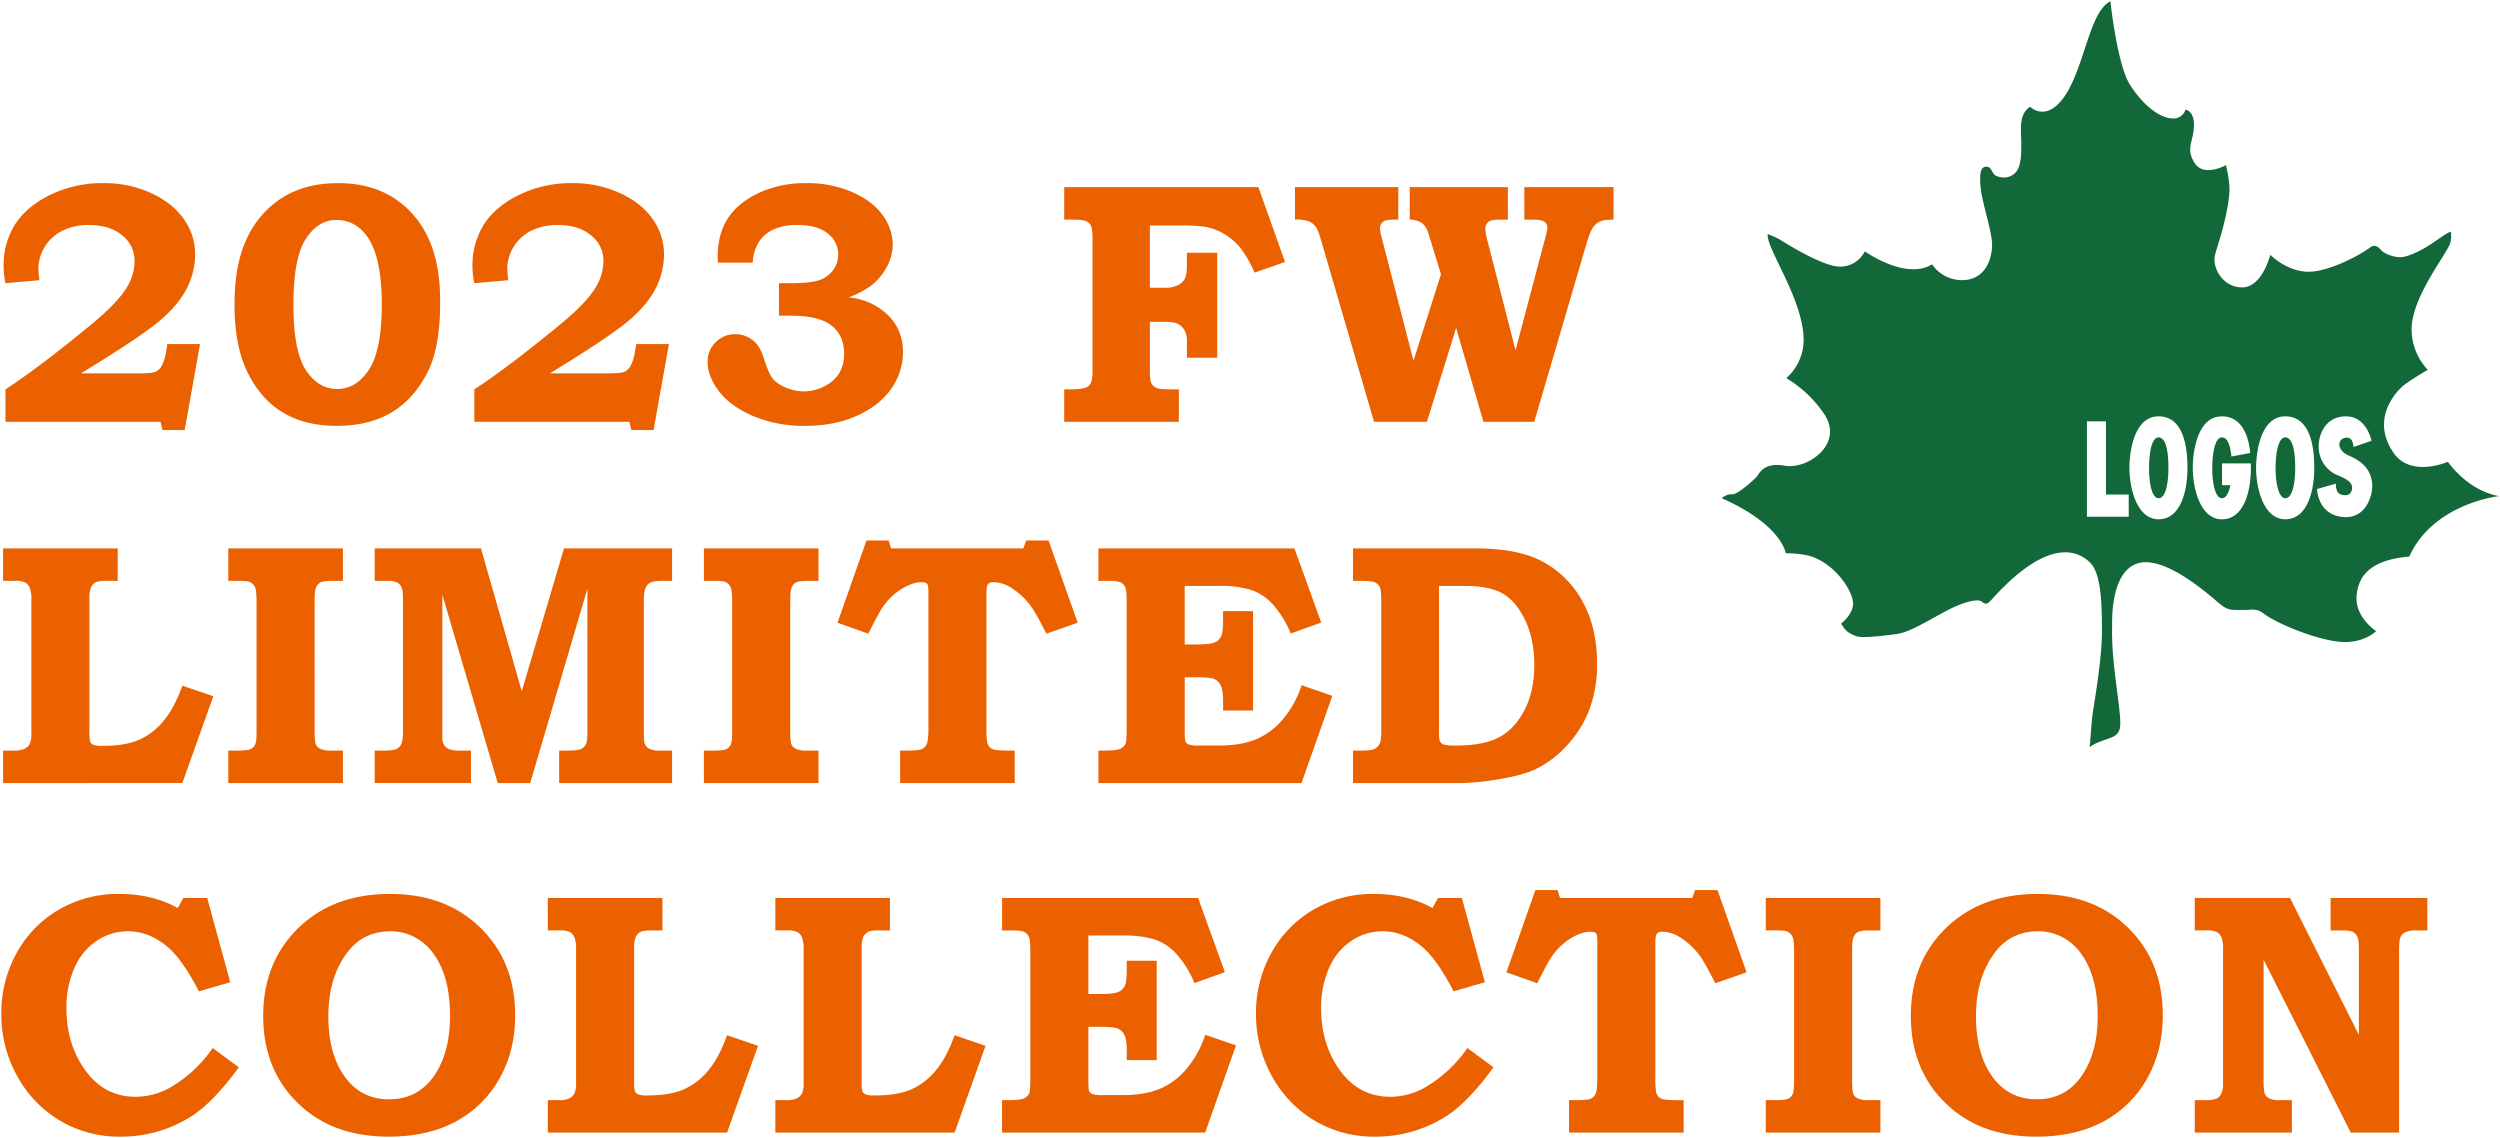 <svg xmlns="http://www.w3.org/2000/svg" width="1235" height="562" viewBox="0 0 1235 562">
  <defs>
    <style>
      .cls-1 {
        fill: #eb6100;
      }

      .cls-1, .cls-2 {
        fill-rule: evenodd;
      }

      .cls-2 {
        fill: #13683a;
      }
    </style>
  </defs>
  <path id="シェイプ_2" data-name="シェイプ 2" class="cls-1" d="M19.491,138.408L2.7,139.9a39.762,39.762,0,0,1-.914-8.227,37.817,37.817,0,0,1,5.655-20.815q5.653-8.847,17.418-14.623A58.52,58.52,0,0,1,51,90.465a55.485,55.485,0,0,1,23.9,5.026q10.682,5.03,16.087,13a29.462,29.462,0,0,1,5.4,16.784A36.954,36.954,0,0,1,92.571,141.9q-4.241,8.643-13.843,16.7t-38.7,25.842H67.961q6.817,0,8.647-.706a6.658,6.658,0,0,0,3.159-2.784,21.151,21.151,0,0,0,2.246-7.146l0.665-3.822H98.807l-7.566,42.46H80.267l-1-4.071H2.7V192.334q16.878-10.97,42.819-32.4,13.3-10.969,17.708-18.946a24.725,24.725,0,0,0,3.243-12.213,15.722,15.722,0,0,0-6.112-12.506q-6.11-5.112-16.337-5.11a29.052,29.052,0,0,0-13.136,2.784,21.028,21.028,0,0,0-8.73,7.935,20.476,20.476,0,0,0-3.161,10.885A43.164,43.164,0,0,0,19.491,138.408ZM166.979,90.465q15.463,0,26.648,6.771a46.2,46.2,0,0,1,17.5,19.443q6.316,12.672,6.319,32.28,0,22.1-5.819,34.067-6.57,13.545-17.751,20.44t-27.479,6.9q-15.88,0-26.813-6.689T122.249,183.9q-6.4-13.086-6.4-33.362,0-20.355,6.361-33.278A46.99,46.99,0,0,1,139.875,97.4Q151.181,90.466,166.979,90.465ZM188.6,150.456q0-22.72-6.734-32.922-5.986-8.874-15.715-8.872-8.979,0-15.09,9.371t-6.11,32.423q0,23.054,6.153,32.383t15.463,9.328q9.394,0,15.715-9.578T188.6,150.456Zm62.519-12.048-16.8,1.5a39.74,39.74,0,0,1-.915-8.227,37.819,37.819,0,0,1,5.655-20.815q5.654-8.847,17.418-14.623a58.518,58.518,0,0,1,26.147-5.774,55.482,55.482,0,0,1,23.9,5.026q10.681,5.03,16.088,13a29.467,29.467,0,0,1,5.4,16.784A36.962,36.962,0,0,1,324.2,141.9q-4.24,8.643-13.843,16.7t-38.7,25.842h27.934q6.818,0,8.647-.706a6.654,6.654,0,0,0,3.159-2.784,21.15,21.15,0,0,0,2.247-7.146l0.665-3.822h16.129l-7.566,42.46H311.891l-1-4.071H234.32V192.334q16.878-10.97,42.819-32.4,13.3-10.969,17.708-18.946a24.723,24.723,0,0,0,3.243-12.213,15.723,15.723,0,0,0-6.112-12.506q-6.11-5.112-16.336-5.11a29.055,29.055,0,0,0-13.137,2.784,21.031,21.031,0,0,0-8.729,7.935,20.468,20.468,0,0,0-3.161,10.885A43.214,43.214,0,0,0,251.115,138.408Zm120.719-8.642H354.623q-0.084-1.911-.083-3.158,0-10.716,4.868-18.487t15.23-12.713a54.365,54.365,0,0,1,23.677-4.943,55.724,55.724,0,0,1,22.72,4.445q10.069,4.447,15.02,11.425a24.561,24.561,0,0,1,4.952,14.375,23.527,23.527,0,0,1-3.075,11.425,29.414,29.414,0,0,1-8.315,9.513,45.781,45.781,0,0,1-10.392,5.235,33.687,33.687,0,0,1,11.141,3.033,31.011,31.011,0,0,1,8.521,5.982,23.685,23.685,0,0,1,5.4,8.185,26.907,26.907,0,0,1,1.788,9.888,31.136,31.136,0,0,1-5.658,17.863q-5.659,8.31-16.81,13.42t-25.879,5.111a64.469,64.469,0,0,1-25.629-4.819q-11.235-4.82-16.893-12.215t-5.657-14.707a13.02,13.02,0,0,1,4-9.556,13.168,13.168,0,0,1,9.657-3.987,13.9,13.9,0,0,1,9.572,3.738q2.663,2.412,4.579,8.225,2.413,7.563,4.37,10.013a16.261,16.261,0,0,0,6.367,4.362,22.4,22.4,0,0,0,8.992,1.912,22.011,22.011,0,0,0,10.28-2.576,17.523,17.523,0,0,0,7.283-6.522,18.394,18.394,0,0,0,2.332-9.516q0-10.22-7.9-15.038-6.069-3.739-18.873-3.738h-5.4V139.9h5.4q10.143,0,14.507-1.5a13.5,13.5,0,0,0,6.86-5.027,12.919,12.919,0,0,0,2.494-7.6,12.784,12.784,0,0,0-4.156-9.555q-5.238-5.067-15.964-5.068a27.81,27.81,0,0,0-11.764,2.16,17.235,17.235,0,0,0-7.233,6.107A21.538,21.538,0,0,0,371.834,129.766ZM525.722,92.459h95.934L634.8,129.435l-15.049,5.234a58.111,58.111,0,0,0-6.983-12.173,29.771,29.771,0,0,0-7.9-6.855,28.436,28.436,0,0,0-9.893-3.656,92,92,0,0,0-12.638-.582h-14.3v30.744h7.315a14.165,14.165,0,0,0,6.527-1.247,7.756,7.756,0,0,0,3.409-3.24q1.038-1.995,1.04-6.648v-6.148H601.3v51.847H586.332v-7.477a14.1,14.1,0,0,0-.583-4.736,8.4,8.4,0,0,0-2.078-3.241,7.458,7.458,0,0,0-3.035-1.744,25.612,25.612,0,0,0-6.194-.5h-6.4v24.345q0,4.405.748,5.943a4.729,4.729,0,0,0,2.411,2.284q1.662,0.748,6.4.748h4.739v16.037H525.722V192.334h3.762q6.273,0,8.239-1.621t1.966-6.522V117.552q0-4.569-.753-6.065a4.756,4.756,0,0,0-2.51-2.244q-1.757-.748-6.942-0.748h-3.762V92.459Zm113.982,0h51.048V108.5a32.2,32.2,0,0,0-6.11.332,3.935,3.935,0,0,0-2.078,1.455,4.018,4.018,0,0,0-.873,2.534,28.654,28.654,0,0,0,1.079,5.4l15.5,59.955,13.564-42.7-5.29-17.258a19.181,19.181,0,0,1-.665-2.077q-1.082-4.069-3.242-5.775a10.64,10.64,0,0,0-6.235-1.869V92.459h48.47V108.5h-3.913q-4.248,0-5.5,1a4.41,4.41,0,0,0-1.746,3.576,32.774,32.774,0,0,0,1.246,6.4l13.708,53.584,14.16-53.588a45.537,45.537,0,0,0,1.58-6.9,3.461,3.461,0,0,0-1.5-3.033q-1.5-1.038-5.653-1.038h-4.24V92.459h44.065V108.5q-4.74,0-6.776.956a8.474,8.474,0,0,0-3.41,2.949q-1.371,1.993-3.284,8.393l-25.69,87.578H732.822l-13.5-46.337-14.433,46.337H678.781L652.84,119.464q-1.663-5.815-2.909-7.521a7.945,7.945,0,0,0-3.452-2.617,17.922,17.922,0,0,0-6.775-.831V92.459ZM1.532,270.91H58.15v16.036H53.193a19.1,19.1,0,0,0-5.207.416,5.6,5.6,0,0,0-2.894,2.534,12.169,12.169,0,0,0-.908,5.442v66.223a18.136,18.136,0,0,0,.373,4.9,2.835,2.835,0,0,0,1.538,1.454,12.291,12.291,0,0,0,4.489.541q11.142,0,17.918-2.908A33.187,33.187,0,0,0,80.724,356.2q5.444-6.438,9.353-17.492l15.3,5.236-15.3,42.875H1.532V370.786H7.07a11.286,11.286,0,0,0,5.123-.915,5.709,5.709,0,0,0,2.521-2.451,12.891,12.891,0,0,0,.786-5.36V296.419a16.442,16.442,0,0,0-.786-5.983,5.383,5.383,0,0,0-2.232-2.658,10.289,10.289,0,0,0-4.834-.832H1.532V270.91Zm111.24,0h56.619v16.036h-5.155q-4.488,0-5.945.79a4.817,4.817,0,0,0-2.161,2.493q-0.709,1.7-.708,6.523V360.9q0,5.235.583,6.73a3.823,3.823,0,0,0,2,2.161,10.825,10.825,0,0,0,5.237,1h6.154v16.036H112.772V370.786h4.6q4.937,0,6.44-.708a4.464,4.464,0,0,0,2.216-2.243q0.712-1.537.713-6.107v-64.4q0-5.4-.713-7.1a5.206,5.206,0,0,0-2.382-2.618q-1.173-.664-5.687-0.665h-5.186V270.91Zm72.33,0H237.6L257.754,341.5l20.859-70.588h53.4v16.036h-5.735q-4.659,0-6.444,1.954t-1.787,7.352V362.06q0,4.32.5,5.4a4.546,4.546,0,0,0,2.078,2.327,10.063,10.063,0,0,0,4.823,1h6.567v16.036H276.224V370.786h4.323q4.738,0,6.4-.748a4.947,4.947,0,0,0,2.453-2.285q0.788-1.537.79-5.693V290.769l-28.268,96.053H245.878l-27.354-92.979V364.3a6.782,6.782,0,0,0,.873,3.739,5.53,5.53,0,0,0,2.494,2.035,13.936,13.936,0,0,0,5.2.708h5.571v16.036H185.1V370.786h4.683q4.431,0,6.064-.79a5.038,5.038,0,0,0,2.424-2.493q0.795-1.7.8-6.274V296.252q0-4.486-.585-5.816a5.132,5.132,0,0,0-2.258-2.658,10.317,10.317,0,0,0-4.767-.832H185.1V270.91Zm162.622,0h56.618v16.036h-5.154q-4.488,0-5.945.79a4.817,4.817,0,0,0-2.161,2.493q-0.71,1.7-.708,6.523V360.9q0,5.235.583,6.73a3.823,3.823,0,0,0,2,2.161,10.826,10.826,0,0,0,5.238,1h6.152v16.036H347.724V370.786h4.6q4.937,0,6.44-.708a4.464,4.464,0,0,0,2.216-2.243q0.713-1.537.713-6.107v-64.4q0-5.4-.713-7.1a5.2,5.2,0,0,0-2.383-2.618q-1.172-.664-5.686-0.665h-5.186V270.91ZM428.034,267H439.01l1.162,3.906h65.351L506.936,267h11.057l14.384,40.632-15.464,5.4q-5.157-10.136-7.4-13.212a35.2,35.2,0,0,0-10.142-9.556,16.29,16.29,0,0,0-8.564-2.658,3.315,3.315,0,0,0-2.743.956q-0.748.956-.748,4.362v66.639a37.715,37.715,0,0,0,.417,7.4,4.742,4.742,0,0,0,1.421,2.369,5.5,5.5,0,0,0,2.761,1.162,83.59,83.59,0,0,0,9.367.292v16.036H444.663V370.786h3.428q5.688,0,7.278-.708a4.834,4.834,0,0,0,2.425-2.493q0.836-1.785.837-7.436V292.015q0-2.908-.665-3.655t-2.828-.749q-4.323,0-9.643,3.241a32.124,32.124,0,0,0-9.479,9.139q-1.665,2.328-7.068,13.046l-15.214-5.4ZM542.6,270.91h96.85l13.23,36.643-15.049,5.4a49.426,49.426,0,0,0-8.938-14.458,24.894,24.894,0,0,0-11.307-7.271,52.343,52.343,0,0,0-14.426-1.786H585.252v28.916h5.82q6.567,0,8.855-.956a6.124,6.124,0,0,0,3.283-2.991q1-2.036,1-8.1v-4.4h14.8v49.105h-14.8V346q0-5.094-1.206-7.432a6.385,6.385,0,0,0-3.283-3.174q-2.079-.834-9.23-0.836h-5.237v26.657q0,4.248.416,5.163a2.856,2.856,0,0,0,1.621,1.415,16.724,16.724,0,0,0,5.2.5h9.732q10.9,0,18.381-3.13a35.113,35.113,0,0,0,13.351-10.1,49.427,49.427,0,0,0,9.024-16.57l15.189,5.241-15.225,43.09H542.6V370.786h2.91q5.82,0,7.815-.833a5.03,5.03,0,0,0,2.827-2.907q0.414-1.247.416-7.062V296.835q0-5.151-.706-6.731a4.845,4.845,0,0,0-2.2-2.368q-1.5-.789-5.9-0.79H542.6V270.91Zm125.789,0h60.818q20.717,0,32.946,6.563a48.614,48.614,0,0,1,19.512,19.444q7.28,12.881,7.28,30.91a63.649,63.649,0,0,1-3.7,22.434,54.025,54.025,0,0,1-11.024,17.824,51.658,51.658,0,0,1-15.724,11.923q-6.327,2.993-17.93,4.9a120.328,120.328,0,0,1-18.6,1.911H668.389V370.786H672.4q5.1,0,6.692-.833a6.161,6.161,0,0,0,2.592-2.825q0.669-1.575.67-6.9V296.917q0-5.316-.713-6.855a4.77,4.77,0,0,0-2.34-2.326q-1.632-.789-6.9-0.79h-4.015V270.91Zm42.486,18.529v72.192a13.736,13.736,0,0,0,.416,4.5,3.458,3.458,0,0,0,1.954,1.709,24.545,24.545,0,0,0,6.193.456q13.635,0,21.326-4.2t12.43-13.489q4.738-9.284,4.738-22.107,0-12.656-4.448-22.024t-11.015-13.2q-6.57-3.829-18.791-3.831h-12.8ZM90.558,443.6h11.8l11.382,41.629-15.463,4.488q-7.732-14.874-14.549-21.106-9.48-8.559-20.537-8.558A27.517,27.517,0,0,0,48.1,464.535a30.681,30.681,0,0,0-11.141,13.211,47.442,47.442,0,0,0-4.116,20.44q0,17.867,9.436,30.744t24.736,12.879a35,35,0,0,0,18.707-5.567,65.42,65.42,0,0,0,19.372-18.531l12.887,9.557q-12.546,17.12-22.931,23.848A64.335,64.335,0,0,1,59.321,561.5,57,57,0,0,1,29.7,553.649,57.629,57.629,0,0,1,8.557,531.673,62.159,62.159,0,0,1,.666,500.845a60.716,60.716,0,0,1,7.683-30.287,55.5,55.5,0,0,1,20.936-21.311A58.019,58.019,0,0,1,58.821,441.6q16.533,0,29,6.98Zm102.16-1.993q27.6,0,44.689,16.785t17.086,43.123q0,17.7-7.815,31.409A53.9,53.9,0,0,1,225.1,554.065q-13.761,7.437-33.216,7.437-25.691,0-42.07-14.125-19.787-17.034-19.786-45.535,0-26.5,17.334-43.373T192.718,441.6Zm0.333,18.446q-13.221,0-21.035,9.887-9.811,12.464-9.811,32.157t9.145,31.158q7.9,9.806,20.869,9.8,13.051,0,20.869-9.8,9.228-11.715,9.228-31.325,0-13.791-3.949-23.183T207.683,464.7A25.222,25.222,0,0,0,193.051,460.048ZM270.618,443.6h56.619v16.038h-4.958a19.121,19.121,0,0,0-5.207.415,5.6,5.6,0,0,0-2.894,2.533,12.183,12.183,0,0,0-.908,5.444v66.223a18.143,18.143,0,0,0,.373,4.9,2.836,2.836,0,0,0,1.539,1.454,12.248,12.248,0,0,0,4.489.54q11.142,0,17.918-2.908a33.2,33.2,0,0,0,12.222-9.347q5.444-6.44,9.353-17.491l15.3,5.235-15.3,42.874H270.618V543.471h5.539a11.306,11.306,0,0,0,5.123-.914,5.72,5.72,0,0,0,2.521-2.451,12.894,12.894,0,0,0,.785-5.36V469.1a16.469,16.469,0,0,0-.785-5.983,5.387,5.387,0,0,0-2.233-2.657,10.273,10.273,0,0,0-4.833-.831h-6.117V443.6Zm112.4,0h56.619v16.038h-4.958a19.121,19.121,0,0,0-5.207.415,5.6,5.6,0,0,0-2.894,2.533,12.183,12.183,0,0,0-.908,5.444v66.223a18.143,18.143,0,0,0,.373,4.9,2.836,2.836,0,0,0,1.539,1.454,12.248,12.248,0,0,0,4.489.54q11.142,0,17.918-2.908a33.2,33.2,0,0,0,12.222-9.347q5.444-6.44,9.353-17.491l15.3,5.235-15.3,42.874H383.022V543.471h5.539a11.306,11.306,0,0,0,5.123-.914,5.713,5.713,0,0,0,2.52-2.451,12.874,12.874,0,0,0,.786-5.36V469.1a16.442,16.442,0,0,0-.786-5.983,5.38,5.38,0,0,0-2.232-2.657,10.273,10.273,0,0,0-4.833-.831h-6.117V443.6Zm111.99,0h96.85l13.23,36.644-15.05,5.4a49.432,49.432,0,0,0-8.937-14.457,24.875,24.875,0,0,0-11.307-7.27,52.267,52.267,0,0,0-14.426-1.786H537.664V491.04h5.82q6.567,0,8.855-.955a6.118,6.118,0,0,0,3.282-2.991q1-2.035,1-8.1v-4.4h14.8v49.1h-14.8v-5.009q0-5.094-1.206-7.433a6.389,6.389,0,0,0-3.283-3.174q-2.079-.834-9.23-0.836h-5.237V533.9q0,4.25.416,5.163a2.852,2.852,0,0,0,1.621,1.415,16.7,16.7,0,0,0,5.2.5h9.731q10.9,0,18.382-3.131a35.13,35.13,0,0,0,13.35-10.1,49.417,49.417,0,0,0,9.025-16.571l15.189,5.241-15.225,43.09H495.012V543.471h2.91q5.818,0,7.815-.831a5.04,5.04,0,0,0,2.827-2.908q0.414-1.248.416-7.063V469.52q0-5.151-.706-6.729a4.845,4.845,0,0,0-2.2-2.37q-1.5-.789-5.9-0.788h-5.154V443.6Zm215.35,0h11.8l11.382,41.629-15.463,4.488q-7.732-14.874-14.549-21.106-9.48-8.559-20.538-8.558a27.516,27.516,0,0,0-15.088,4.487,30.678,30.678,0,0,0-11.141,13.211,47.439,47.439,0,0,0-4.117,20.44q0,17.867,9.436,30.744t24.736,12.879a35,35,0,0,0,18.707-5.567A65.417,65.417,0,0,0,724.9,517.711l12.887,9.557q-12.546,17.12-22.931,23.848A64.335,64.335,0,0,1,679.125,561.5a57,57,0,0,1-29.619-7.853,57.627,57.627,0,0,1-21.145-21.976,62.156,62.156,0,0,1-7.891-30.828,60.721,60.721,0,0,1,7.683-30.287,55.509,55.509,0,0,1,20.935-21.311,58.023,58.023,0,0,1,29.537-7.645q16.533,0,29,6.98Zm48.117-3.9h10.976l1.162,3.9h65.351l1.413-3.9h11.057l14.384,40.63-15.463,5.4q-5.159-10.137-7.4-13.211a35.169,35.169,0,0,0-10.142-9.556,16.274,16.274,0,0,0-8.565-2.659,3.318,3.318,0,0,0-2.743.955q-0.749.955-.748,4.362v66.64a37.578,37.578,0,0,0,.418,7.394,4.732,4.732,0,0,0,1.42,2.369,5.491,5.491,0,0,0,2.761,1.163,83.722,83.722,0,0,0,9.368.291v16.036H775.108V543.471h3.429q5.686,0,7.277-.707a4.835,4.835,0,0,0,2.426-2.491q0.836-1.788.836-7.439V464.7q0-2.907-.665-3.656t-2.827-.748q-4.324,0-9.644,3.24a32.19,32.19,0,0,0-9.479,9.14Q764.8,475,759.394,485.723l-15.214-5.4ZM872.3,443.6h56.619v16.038h-5.155q-4.488,0-5.945.788a4.817,4.817,0,0,0-2.161,2.493q-0.709,1.7-.708,6.523v64.146q0,5.235.583,6.73a3.812,3.812,0,0,0,2,2.16,10.826,10.826,0,0,0,5.238,1h6.153v16.036H872.3V543.471h4.6q4.936,0,6.44-.707a4.466,4.466,0,0,0,2.216-2.244q0.712-1.536.713-6.107v-64.4q0-5.4-.713-7.1a5.2,5.2,0,0,0-2.383-2.617q-1.171-.663-5.686-0.664H872.3V443.6ZM1006.65,441.6q27.6,0,44.69,16.785t17.08,43.123q0,17.7-7.81,31.409a53.857,53.857,0,0,1-21.58,21.146q-13.755,7.437-33.21,7.437-25.693,0-42.071-14.125-19.788-17.034-19.786-45.535,0-26.5,17.333-43.373T1006.65,441.6Zm0.33,18.446q-13.215,0-21.032,9.887-9.81,12.464-9.811,32.157t9.146,31.158q7.9,9.806,20.867,9.8,13.05,0,20.87-9.8,9.225-11.715,9.23-31.325,0-13.791-3.95-23.183T1021.62,464.7A25.235,25.235,0,0,0,1006.98,460.048Zm77.24-16.453h47.05l34.01,67.636V469.852q0-5.316-.58-6.648a5.393,5.393,0,0,0-2.24-2.783q-1.425-.789-5.49-0.788h-5.66V443.6h47.81v16.038h-5.29a12.753,12.753,0,0,0-5.66.913,5.03,5.03,0,0,0-2.36,2.493q-0.66,1.579-.66,6.813v89.655h-23.86l-43.07-85.416v59.741q0,5.154.62,6.564a4.651,4.651,0,0,0,2.24,2.244,13.2,13.2,0,0,0,5.57.831h5.54v16.036h-47.97V543.471h4.96a15.291,15.291,0,0,0,5.66-.707,5.247,5.247,0,0,0,2.44-2.451,11.8,11.8,0,0,0,.91-5.235V468.606a14.181,14.181,0,0,0-.83-5.609,5.431,5.431,0,0,0-2.23-2.576,10.261,10.261,0,0,0-4.71-.788h-6.2V443.6Z"/>
  <path id="シェイプ_3" data-name="シェイプ 3" class="cls-2" d="M1209.27,228.123s-18.28,8.04-26.87-4.442c-12-17.53,2.49-31.327,5.28-33.533s11.61-7.489,11.61-7.489a29.234,29.234,0,0,1-7.94-19.1c-0.65-16.035,17.24-37.731,19.09-43.535a14.607,14.607,0,0,0,.29-5.513c-3.3.552-12.19,9.486-22.75,12.241-4.64,1.169-10.51-1.7-11.61-3.095-1.17-1.395-3.08-3.309-5.58-1.395-4.7,3.648-21.59,12.793-31.83,11.932-10.25-.842-17.44-8.333-17.44-8.333s-3.89,15.817-13.59,16.1c-9.72.228-15.01-9.469-13.81-15.517,0.59-3.339,5.77-16.392,7.17-30.791,0.52-5.82-1.69-14.122-1.69-14.122-0.29.291-11.09,6.1-15.5-1.1-4.47-7.2-.58-10.262-0.29-18,0.29-7.8-4.18-8.3-4.18-8.3a6.128,6.128,0,0,1-6.09,4.4c-6.62,0-14.92-6.656-21.3-16.6S1042.54,0.6,1042.54.6c-11.6,5.839-13.22,39.135-26.29,51.271-7.49,6.907-13.35.86-13.35,0.86s-3.539,1.645-4.349,7.442c-0.713,4.848.875,14.811-.941,21.354-1.62,6.1-7.424,7.215-11.605,5.285-2.108-1.038-2.205-4.879-4.993-4.457-1.62.225-3.6,0.859-2.5,11.089,0.81,7.16,5.577,21.063,5.577,27.42,0,6.388-2.788,16.668-13.584,17.478a17.813,17.813,0,0,1-16.081-7.781c-13,8.074-33.2-6.406-33.2-6.406a13.634,13.634,0,0,1-11.411,7.538c-8.59.8-29.079-12.483-30.991-13.585-1.979-1.071-5.577-2.5-5.577-2.5-0.81,7.2,17.475,31.91,17.765,52.1a25.389,25.389,0,0,1-8.59,19.1A58.885,58.885,0,0,1,901.52,205.1c9.111,14.545-8.655,26.852-19.678,24.97-11.088-1.944-12.708,4.151-14.394,5.806-1.62,1.654-8.882,8.3-11.606,8.3a7.136,7.136,0,0,0-5.285,1.943c29.891,13.3,31.577,27.161,31.577,27.161s8.592,0,13.583,1.929c11.607,4.557,18.8,16.083,19.614,21.881,0.908,5.861-5.771,10.887-5.771,10.887,2.2,4.378,4.766,5.222,7.489,6.324,2.691,1.069,13.875-.259,19.97-1.1,6-.844,14.1-5.805,23.278-10.8,9.109-5.011,16.6-6.721,18.51-5.31,1.816,1.4,2.626,1.823,4.993-.8,24.74-27.614,40.46-26.607,48.76-18.289,5.57,5.56,5.8,21.062,5.8,34.357,0,13.328-4.05,36.32-4.63,40.454-0.52,4.168-1.4,16.345-1.4,16.345,2.5-2.5,10.6-4.395,12.19-5.578a5.8,5.8,0,0,0,2.79-4.346c0.97-6.68-4.48-31.341-3.92-49.631,0.03-1.946-1.14-27.144,12.74-31.326,13.81-4.151,36.6,16.911,40.68,20.218,4.22,3.358,5.61,2.807,13.91,2.807,0,0,4.09-.844,6.91,1.362,6.97,5.528,27.39,13.62,38.77,14.43s17.41-5.3,17.41-5.3-10.08-6.648-9.69-16.6c0.58-13.02,9.98-18.848,26.06-20.242,11.9-26.326,44.35-29.875,44.35-29.875C1218.74,242.277,1209.27,228.123,1209.27,228.123Zm-157.68,27.158h-20.65V208.146h9.4v36.142h11.25v10.993Zm14.75,1.248c-10.51,0-14.4-14.851-14.4-25.424,0-7.424,2.08-25.423,14.4-25.423,13.39,0,14.26,17.933,14.26,25.423C1080.6,243.071,1077,256.529,1066.34,256.529Zm31.28,0c-10.5,0-14.39-14.851-14.39-25.424,0-7.424,2.07-25.423,14.39-25.423,9.86,0,13.23,9.7,13.98,18.1l-9.28,1.735c-0.51-5.336-1.84-9.436-4.7-9.436-3.37,0-4.76,7.539-4.76,15.355,0,7.749,1.62,14.688,4.76,14.688,2.08,0,3.41-2.626,4.19-6.444h-4.12V228.933h14.2c0.06,0.779.06,1.59,0.06,2.172C1111.95,243.071,1108.35,256.529,1097.62,256.529Zm31.29,0c-10.47,0-14.4-14.851-14.4-25.424,0-7.424,2.14-25.423,14.4-25.423,13.52,0,14.33,17.933,14.33,25.423C1143.24,243.071,1139.64,256.529,1128.91,256.529Zm29.08-1.085c-13.2-.826-13.36-13.864-13.36-13.864l9.27-2.66s-0.09,3.13,1.23,4.573c0.98,1.072,6.1,2.626,6.78-1.913,0.71-4.524-6.26-6.145-9.11-7.767a15.327,15.327,0,0,1-7.36-13.586c0-4.849,2.79-14.286,13.1-14.545,10.63-.284,12.97,12.078,12.97,12.078l-8.89,3.049s0-5.723-4.47-4.443c-3.73,1.006-3.53,6.358,2.27,8.748,8.01,3.349,10.5,8,11.31,12.639C1172.7,243.478,1169.4,256.125,1157.99,255.444Zm-29.08-39.368c-3.37,0-4.77,7.539-4.77,15.355,0,7.749,1.69,14.688,4.77,14.688,3.53,0,4.92-7.141,4.92-15.014C1133.83,223.422,1132.73,216.076,1128.91,216.076Zm-62.57,0c-3.44,0-4.7,7.539-4.7,15.355,0,7.749,1.49,14.688,4.7,14.688,3.47,0,4.86-7.141,4.86-15.014C1071.2,223.422,1070.1,216.076,1066.34,216.076Z"/>
</svg>
